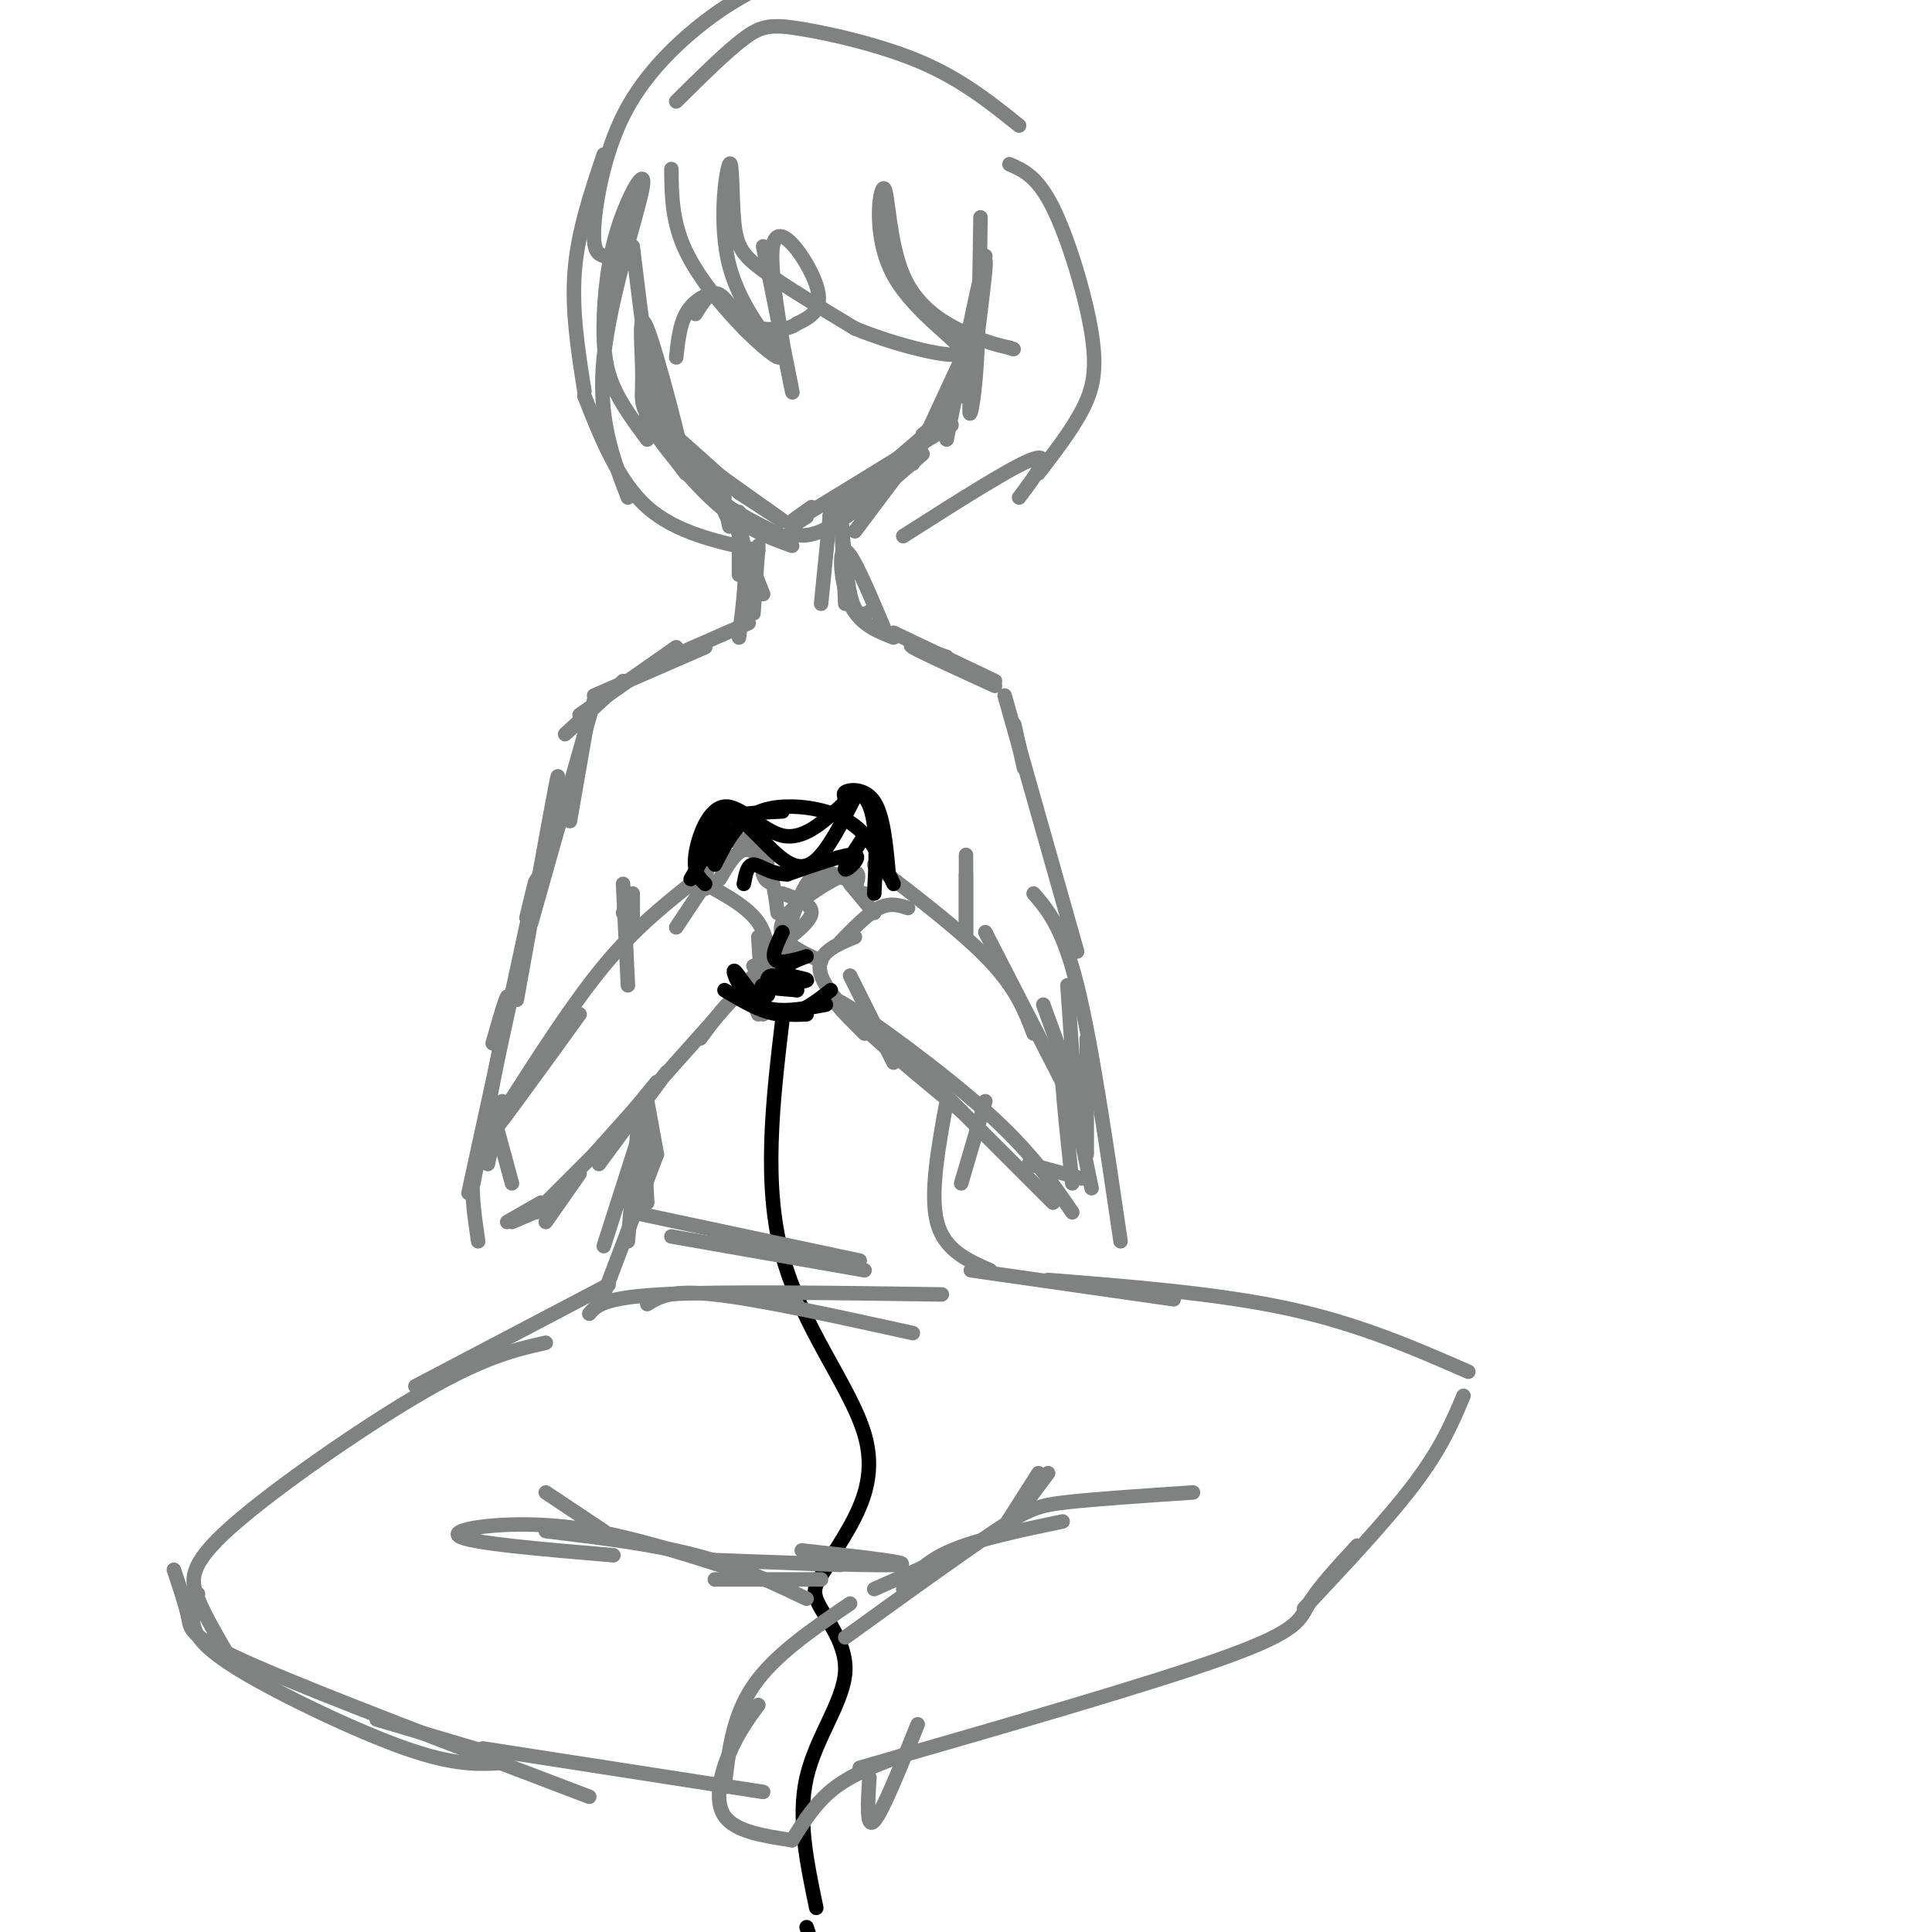 <svg viewBox='0 0 400 400' version='1.1' xmlns='http://www.w3.org/2000/svg' xmlns:xlink='http://www.w3.org/1999/xlink'><g fill='none' stroke='rgb(128,130,130)' stroke-width='3' stroke-linecap='round' stroke-linejoin='round'><path d='M131,51c1.583,13.083 3.167,26.167 5,34c1.833,7.833 3.917,10.417 6,13'/><path d='M142,98c-0.847,-5.273 -5.965,-24.954 -8,-30c-2.035,-5.046 -0.989,4.544 -1,10c-0.011,5.456 -1.080,6.776 5,12c6.080,5.224 19.309,14.350 23,17c3.691,2.650 -2.154,-1.175 -8,-5'/><path d='M153,102c-6.107,-5.286 -17.375,-16.000 -19,-16c-1.625,0.000 6.393,10.714 13,17c6.607,6.286 11.804,8.143 17,10'/><path d='M150,103c-5.600,-6.489 -11.200,-12.978 -12,-13c-0.800,-0.022 3.200,6.422 8,11c4.800,4.578 10.400,7.289 16,10'/><path d='M177,110c0.000,0.000 12.000,-16.000 12,-16'/><path d='M167,107c-1.733,1.044 -3.467,2.089 -3,3c0.467,0.911 3.133,1.689 8,-1c4.867,-2.689 11.933,-8.844 19,-15'/><path d='M176,103c-3.267,2.911 -6.533,5.822 -2,2c4.533,-3.822 16.867,-14.378 21,-18c4.133,-3.622 0.067,-0.311 -4,3'/><path d='M168,105c-3.417,2.417 -6.833,4.833 -2,2c4.833,-2.833 17.917,-10.917 31,-19'/><path d='M189,96c0.000,0.000 13.000,-28.000 13,-28'/><path d='M200,74c-0.333,5.250 -0.667,10.500 0,7c0.667,-3.500 2.333,-15.750 4,-28'/><path d='M203,45c-0.173,12.583 -0.345,25.167 -1,33c-0.655,7.833 -1.792,10.917 -1,3c0.792,-7.917 3.512,-26.833 3,-27c-0.512,-0.167 -4.256,18.417 -8,37'/><path d='M153,106c0.000,0.000 0.000,13.000 0,13'/><path d='M151,109c-0.583,-2.667 -1.167,-5.333 0,-3c1.167,2.333 4.083,9.667 7,17'/><path d='M151,108c-0.889,-1.733 -1.778,-3.467 -1,-3c0.778,0.467 3.222,3.133 4,8c0.778,4.867 -0.111,11.933 -1,19'/><path d='M172,105c0.000,0.000 -2.000,20.000 -2,20'/><path d='M175,125c-0.533,-10.911 -1.067,-21.822 -1,-21c0.067,0.822 0.733,13.378 2,19c1.267,5.622 3.133,4.311 5,3'/><path d='M183,130c-3.289,-7.822 -6.578,-15.644 -8,-16c-1.422,-0.356 -0.978,6.756 1,11c1.978,4.244 5.489,5.622 9,7'/><path d='M157,113c0.000,0.000 -1.000,14.000 -1,14'/><path d='M155,129c0.000,0.000 -16.000,7.000 -16,7'/><path d='M146,134c0.000,0.000 -23.000,10.000 -23,10'/><path d='M140,134c0.000,0.000 -20.000,14.000 -20,14'/><path d='M129,141c0.000,0.000 -12.000,11.000 -12,11'/><path d='M122,147c0.000,0.000 -4.000,23.000 -4,23'/><path d='M123,145c0.000,0.000 -13.000,46.000 -13,46'/><path d='M114,171c1.083,-7.000 2.167,-14.000 1,-8c-1.167,6.000 -4.583,25.000 -8,44'/><path d='M109,190c1.500,-6.250 3.000,-12.500 1,-3c-2.000,9.500 -7.500,34.750 -13,60'/><path d='M102,216c1.833,-6.417 3.667,-12.833 3,-8c-0.667,4.833 -3.833,20.917 -7,37'/><path d='M101,241c0.000,0.000 2.000,-9.000 2,-9'/><path d='M104,228c-3.333,6.000 -6.667,12.000 -4,9c2.667,-3.000 11.333,-15.000 20,-27'/><path d='M105,229c6.833,-10.667 13.667,-21.333 20,-29c6.333,-7.667 12.167,-12.333 18,-17'/><path d='M103,234c0.000,0.000 3.000,11.000 3,11'/><path d='M102,234c-1.750,2.583 -3.500,5.167 -4,9c-0.500,3.833 0.250,8.917 1,14'/><path d='M105,253c0.000,0.000 7.000,-4.000 7,-4'/><path d='M111,251c0.000,0.000 16.000,-16.000 16,-16'/><path d='M127,235c0.000,0.000 9.000,-11.000 9,-11'/><path d='M124,241c0.000,0.000 14.000,-19.000 14,-19'/><path d='M123,239c0.000,0.000 33.000,-37.000 33,-37'/><path d='M145,215c3.000,-4.083 6.000,-8.167 8,-9c2.000,-0.833 3.000,1.583 4,4'/><path d='M158,210c0.000,0.000 -1.000,-16.000 -1,-16'/><path d='M159,202c0.083,-3.917 0.167,-7.833 -2,-11c-2.167,-3.167 -6.583,-5.583 -11,-8'/><path d='M146,183c0.000,0.000 -6.000,9.000 -6,9'/><path d='M106,253c0.000,0.000 7.000,-3.000 7,-3'/><path d='M113,253c0.000,0.000 7.000,-10.000 7,-10'/><path d='M146,184c0.267,-3.667 0.533,-7.333 3,-9c2.467,-1.667 7.133,-1.333 9,0c1.867,1.333 0.933,3.667 0,6'/><path d='M158,181c0.333,1.333 1.167,1.667 2,2'/><path d='M162,185c3.083,1.083 6.167,2.167 6,4c-0.167,1.833 -3.583,4.417 -7,7'/><path d='M156,200c0.000,0.000 8.000,-3.000 8,-3'/><path d='M185,131c0.000,0.000 21.000,10.000 21,10'/><path d='M196,136c-4.333,-1.500 -8.667,-3.000 -7,-2c1.667,1.000 9.333,4.500 17,8'/><path d='M210,150c0.000,0.000 2.000,9.000 2,9'/><path d='M208,144c0.000,0.000 15.000,53.000 15,53'/><path d='M214,185c3.000,3.500 6.000,7.000 9,19c3.000,12.000 6.000,32.500 9,53'/><path d='M221,204c0.000,0.000 2.000,29.000 2,29'/><path d='M225,215c0.000,0.000 0.000,24.000 0,24'/><path d='M224,244c0.000,0.000 -11.000,-3.000 -11,-3'/><path d='M224,230c0.000,0.000 -8.000,-22.000 -8,-22'/><path d='M223,230c0.000,0.000 -19.000,-37.000 -19,-37'/><path d='M214,214c-1.750,-4.583 -3.500,-9.167 -9,-15c-5.500,-5.833 -14.750,-12.917 -24,-20'/><path d='M188,188c-1.833,-0.583 -3.667,-1.167 -6,0c-2.333,1.167 -5.167,4.083 -8,7'/><path d='M176,202c0.000,0.000 9.000,18.000 9,18'/><path d='M177,194c-4.833,2.000 -9.667,4.000 -6,10c3.667,6.000 15.833,16.000 28,26'/><path d='M179,214c-4.511,-4.511 -9.022,-9.022 -4,-6c5.022,3.022 19.578,13.578 29,22c9.422,8.422 13.711,14.711 18,21'/><path d='M192,223c-4.667,-4.667 -9.333,-9.333 -5,-5c4.333,4.333 17.667,17.667 31,31'/><path d='M222,245c-1.333,-12.583 -2.667,-25.167 -2,-25c0.667,0.167 3.333,13.083 6,26'/><path d='M181,189c0.000,0.000 -5.000,-6.000 -5,-6'/><path d='M177,183c-2.917,-1.583 -5.833,-3.167 -8,-2c-2.167,1.167 -3.583,5.083 -5,9'/><path d='M164,190c-1.444,2.378 -2.556,3.822 -2,5c0.556,1.178 2.778,2.089 5,3'/><path d='M170,199c-4.778,-2.200 -9.556,-4.400 -8,-8c1.556,-3.600 9.444,-8.600 13,-10c3.556,-1.400 2.778,0.800 2,3'/><path d='M177,184c0.667,0.667 1.333,0.833 2,1'/><path d='M161,189c-0.400,-3.222 -0.800,-6.444 -2,-9c-1.200,-2.556 -3.200,-4.444 -5,-4c-1.800,0.444 -3.400,3.222 -5,6'/><path d='M130,186c0.000,0.000 -1.000,3.000 -1,3'/><path d='M129,183c0.000,0.000 1.000,21.000 1,21'/><path d='M131,185c0.000,0.000 0.000,5.000 0,5'/><path d='M200,177c0.000,0.000 0.000,16.000 0,16'/><path d='M200,181c0.000,0.000 0.000,13.000 0,13'/><path d='M134,228c0.000,0.000 2.000,11.000 2,11'/><path d='M133,230c0.000,0.000 1.000,19.000 1,19'/><path d='M132,234c0.000,0.000 -2.000,23.000 -2,23'/><path d='M133,233c0.000,0.000 -8.000,25.000 -8,25'/><path d='M204,228c0.000,0.000 -5.000,17.000 -5,17'/><path d='M196,228c-1.750,9.583 -3.500,19.167 -2,25c1.500,5.833 6.250,7.917 11,10'/><path d='M154,65c0.444,2.133 0.889,4.267 0,3c-0.889,-1.267 -3.111,-5.933 -5,-7c-1.889,-1.067 -3.444,1.467 -5,4'/><path d='M150,63c-0.756,-1.089 -1.511,-2.178 -3,-2c-1.489,0.178 -3.711,1.622 -5,4c-1.289,2.378 -1.644,5.689 -2,9'/><path d='M125,32c-2.667,7.917 -5.333,15.833 -6,24c-0.667,8.167 0.667,16.583 2,25'/><path d='M130,103c-3.145,-8.190 -6.291,-16.379 -5,-29c1.291,-12.621 7.017,-29.672 8,-35c0.983,-5.328 -2.778,1.067 -5,8c-2.222,6.933 -2.906,14.405 -3,20c-0.094,5.595 0.402,9.313 2,13c1.598,3.687 4.299,7.344 7,11'/><path d='M158,51c3.280,16.262 6.560,32.524 6,30c-0.560,-2.524 -4.958,-23.833 -4,-30c0.958,-6.167 7.274,2.810 9,8c1.726,5.190 -1.137,6.595 -4,8'/><path d='M165,67c-2.000,1.500 -5.000,1.250 -8,1'/><path d='M139,35c0.059,5.476 0.118,10.952 3,17c2.882,6.048 8.588,12.668 13,17c4.412,4.332 7.530,6.375 6,4c-1.530,-2.375 -7.708,-9.170 -10,-18c-2.292,-8.830 -0.697,-19.697 0,-21c0.697,-1.303 0.495,6.957 1,12c0.505,5.043 1.716,6.869 6,10c4.284,3.131 11.642,7.565 19,12'/><path d='M177,68c8.735,3.602 21.072,6.607 22,5c0.928,-1.607 -9.552,-7.826 -14,-16c-4.448,-8.174 -2.862,-18.304 -2,-18c0.862,0.304 1.001,11.044 4,18c2.999,6.956 8.857,10.130 13,12c4.143,1.870 6.572,2.435 9,3'/><path d='M209,72c1.500,0.500 0.750,0.250 0,0'/><path d='M209,34c2.893,1.262 5.786,2.524 9,9c3.214,6.476 6.750,18.167 8,26c1.250,7.833 0.214,11.810 -2,16c-2.214,4.190 -5.607,8.595 -9,13'/><path d='M211,103c3.500,-4.667 7.000,-9.333 3,-8c-4.000,1.333 -15.500,8.667 -27,16'/><path d='M121,82c3.500,8.833 7.000,17.667 13,23c6.000,5.333 14.500,7.167 23,9'/><path d='M125,53c-1.149,-0.423 -2.298,-0.845 -2,-6c0.298,-5.155 2.042,-15.042 6,-23c3.958,-7.958 10.131,-13.988 15,-18c4.869,-4.012 8.435,-6.006 12,-8'/><path d='M140,21c5.185,-5.137 10.369,-10.274 14,-13c3.631,-2.726 5.708,-3.042 12,-2c6.292,1.042 16.798,3.440 25,7c8.202,3.560 14.101,8.280 20,13'/><path d='M136,239c0.000,0.000 -11.000,29.000 -11,29'/><path d='M126,266c0.000,0.000 -40.000,21.000 -40,21'/><path d='M113,278c-6.292,1.429 -12.583,2.857 -25,10c-12.417,7.143 -30.958,20.000 -40,28c-9.042,8.000 -8.583,11.143 -7,15c1.583,3.857 4.292,8.429 7,13'/><path d='M41,330c-0.661,1.863 -1.321,3.726 -1,6c0.321,2.274 1.625,4.958 10,10c8.375,5.042 23.821,12.440 34,16c10.179,3.560 15.089,3.280 20,3'/><path d='M105,364c0.000,0.000 -27.000,-8.000 -27,-8'/><path d='M36,325c1.244,3.711 2.489,7.422 3,10c0.511,2.578 0.289,4.022 14,10c13.711,5.978 41.356,16.489 69,27'/></g>
<g fill='none' stroke='rgb(0,0,0)' stroke-width='3' stroke-linecap='round' stroke-linejoin='round'><path d='M148,179c1.744,-3.417 3.488,-6.833 6,-9c2.512,-2.167 5.792,-3.083 10,-3c4.208,0.083 9.345,1.167 13,4c3.655,2.833 5.827,7.417 8,12'/><path d='M150,170c0.000,0.000 -7.000,12.000 -7,12'/><path d='M145,177c0.083,-2.750 0.167,-5.500 3,-7c2.833,-1.500 8.417,-1.750 14,-2'/><path d='M146,183c-1.238,-1.190 -2.476,-2.381 -2,-6c0.476,-3.619 2.667,-9.667 6,-10c3.333,-0.333 7.810,5.048 12,6c4.190,0.952 8.095,-2.524 12,-6'/><path d='M174,167c1.762,-1.548 0.167,-2.417 1,-3c0.833,-0.583 4.095,-0.881 6,2c1.905,2.881 2.452,8.940 3,15'/><path d='M150,205c4.167,2.500 8.333,5.000 12,5c3.667,0.000 6.833,-2.500 10,-5'/><path d='M171,208c-5.226,0.988 -10.452,1.976 -14,0c-3.548,-1.976 -5.417,-6.917 -5,-7c0.417,-0.083 3.119,4.690 6,7c2.881,2.310 5.940,2.155 9,2'/><path d='M162,211c-2.022,17.111 -4.044,34.222 0,49c4.044,14.778 14.156,27.222 17,37c2.844,9.778 -1.578,16.889 -6,24'/><path d='M173,321c-2.332,5.333 -5.161,6.667 -4,10c1.161,3.333 6.313,8.667 6,15c-0.313,6.333 -6.089,13.667 -8,22c-1.911,8.333 0.045,17.667 2,27'/><path d='M167,399c0.000,0.000 1.000,3.000 1,3'/><path d='M147,178c-0.344,-1.982 -0.689,-3.965 0,-6c0.689,-2.035 2.411,-4.123 5,-3c2.589,1.123 6.043,5.456 9,8c2.957,2.544 5.416,3.298 8,1c2.584,-2.298 5.292,-7.649 8,-13'/><path d='M177,165c2.133,-1.311 3.467,1.911 4,6c0.533,4.089 0.267,9.044 0,14'/><path d='M179,173c-2.222,3.378 -4.444,6.756 -4,7c0.444,0.244 3.556,-2.644 2,-3c-1.556,-0.356 -7.778,1.822 -14,4'/><path d='M163,181c-3.644,0.000 -5.756,-2.000 -7,-2c-1.244,0.000 -1.622,2.000 -2,4'/><path d='M162,193c-1.317,2.726 -2.633,5.451 -1,6c1.633,0.549 6.217,-1.079 6,-1c-0.217,0.079 -5.233,1.867 -5,3c0.233,1.133 5.717,1.613 5,2c-0.717,0.387 -7.633,0.682 -9,1c-1.367,0.318 2.817,0.659 7,1'/><path d='M165,205c0.022,-0.689 -3.422,-2.911 -5,-3c-1.578,-0.089 -1.289,1.956 -1,4'/></g>
<g fill='none' stroke='rgb(128,130,130)' stroke-width='3' stroke-linecap='round' stroke-linejoin='round'><path d='M201,263c0.000,0.000 42.000,6.000 42,6'/><path d='M217,265c17.750,1.417 35.500,2.833 50,6c14.500,3.167 25.750,8.083 37,13'/><path d='M303,289c-2.250,5.333 -4.500,10.667 -10,18c-5.500,7.333 -14.250,16.667 -23,26'/><path d='M281,320c-4.022,4.356 -8.044,8.711 -10,12c-1.956,3.289 -1.844,5.511 -17,11c-15.156,5.489 -45.578,14.244 -76,23'/><path d='M188,363c-5.500,2.000 -11.000,4.000 -15,7c-4.000,3.000 -6.500,7.000 -9,11'/><path d='M164,381c-5.889,-0.889 -11.778,-1.778 -14,-5c-2.222,-3.222 -0.778,-8.778 1,-13c1.778,-4.222 3.889,-7.111 6,-10'/><path d='M150,370c0.833,-7.333 1.667,-14.667 6,-21c4.333,-6.333 12.167,-11.667 20,-17'/><path d='M181,329c0.000,0.000 18.000,-8.000 18,-8'/><path d='M187,329c2.250,-2.833 4.500,-5.667 10,-8c5.500,-2.333 14.250,-4.167 23,-6'/><path d='M175,339c12.000,-8.667 24.000,-17.333 31,-22c7.000,-4.667 9.000,-5.333 15,-6c6.000,-0.667 16.000,-1.333 26,-2'/><path d='M100,362c0.000,0.000 58.000,9.000 58,9'/><path d='M180,368c-0.333,5.417 -0.667,10.833 1,9c1.667,-1.833 5.333,-10.917 9,-20'/><path d='M170,327c0.000,0.000 -22.000,0.000 -22,0'/><path d='M167,331c-7.000,-3.333 -14.000,-6.667 -23,-9c-9.000,-2.333 -20.000,-3.667 -31,-5'/><path d='M127,322c-15.044,-1.267 -30.089,-2.533 -32,-4c-1.911,-1.467 9.311,-3.133 21,-2c11.689,1.133 23.844,5.067 36,9'/><path d='M113,309c0.000,0.000 12.000,8.000 12,8'/><path d='M211,313c0.000,0.000 6.000,-8.000 6,-8'/><path d='M208,316c0.000,0.000 7.000,-11.000 7,-11'/><path d='M166,321c12.711,1.400 25.422,2.800 19,3c-6.422,0.200 -31.978,-0.800 -37,-1c-5.022,-0.200 10.489,0.400 26,1'/><path d='M131,251c0.000,0.000 47.000,10.000 47,10'/><path d='M139,256c0.000,0.000 40.000,7.000 40,7'/><path d='M134,270c2.417,-1.500 4.833,-3.000 14,-2c9.167,1.000 25.083,4.500 41,8'/><path d='M165,270c0.000,0.000 -3.000,0.000 -3,0'/><path d='M122,272c1.417,-1.667 2.833,-3.333 15,-4c12.167,-0.667 35.083,-0.333 58,0'/></g>
</svg>